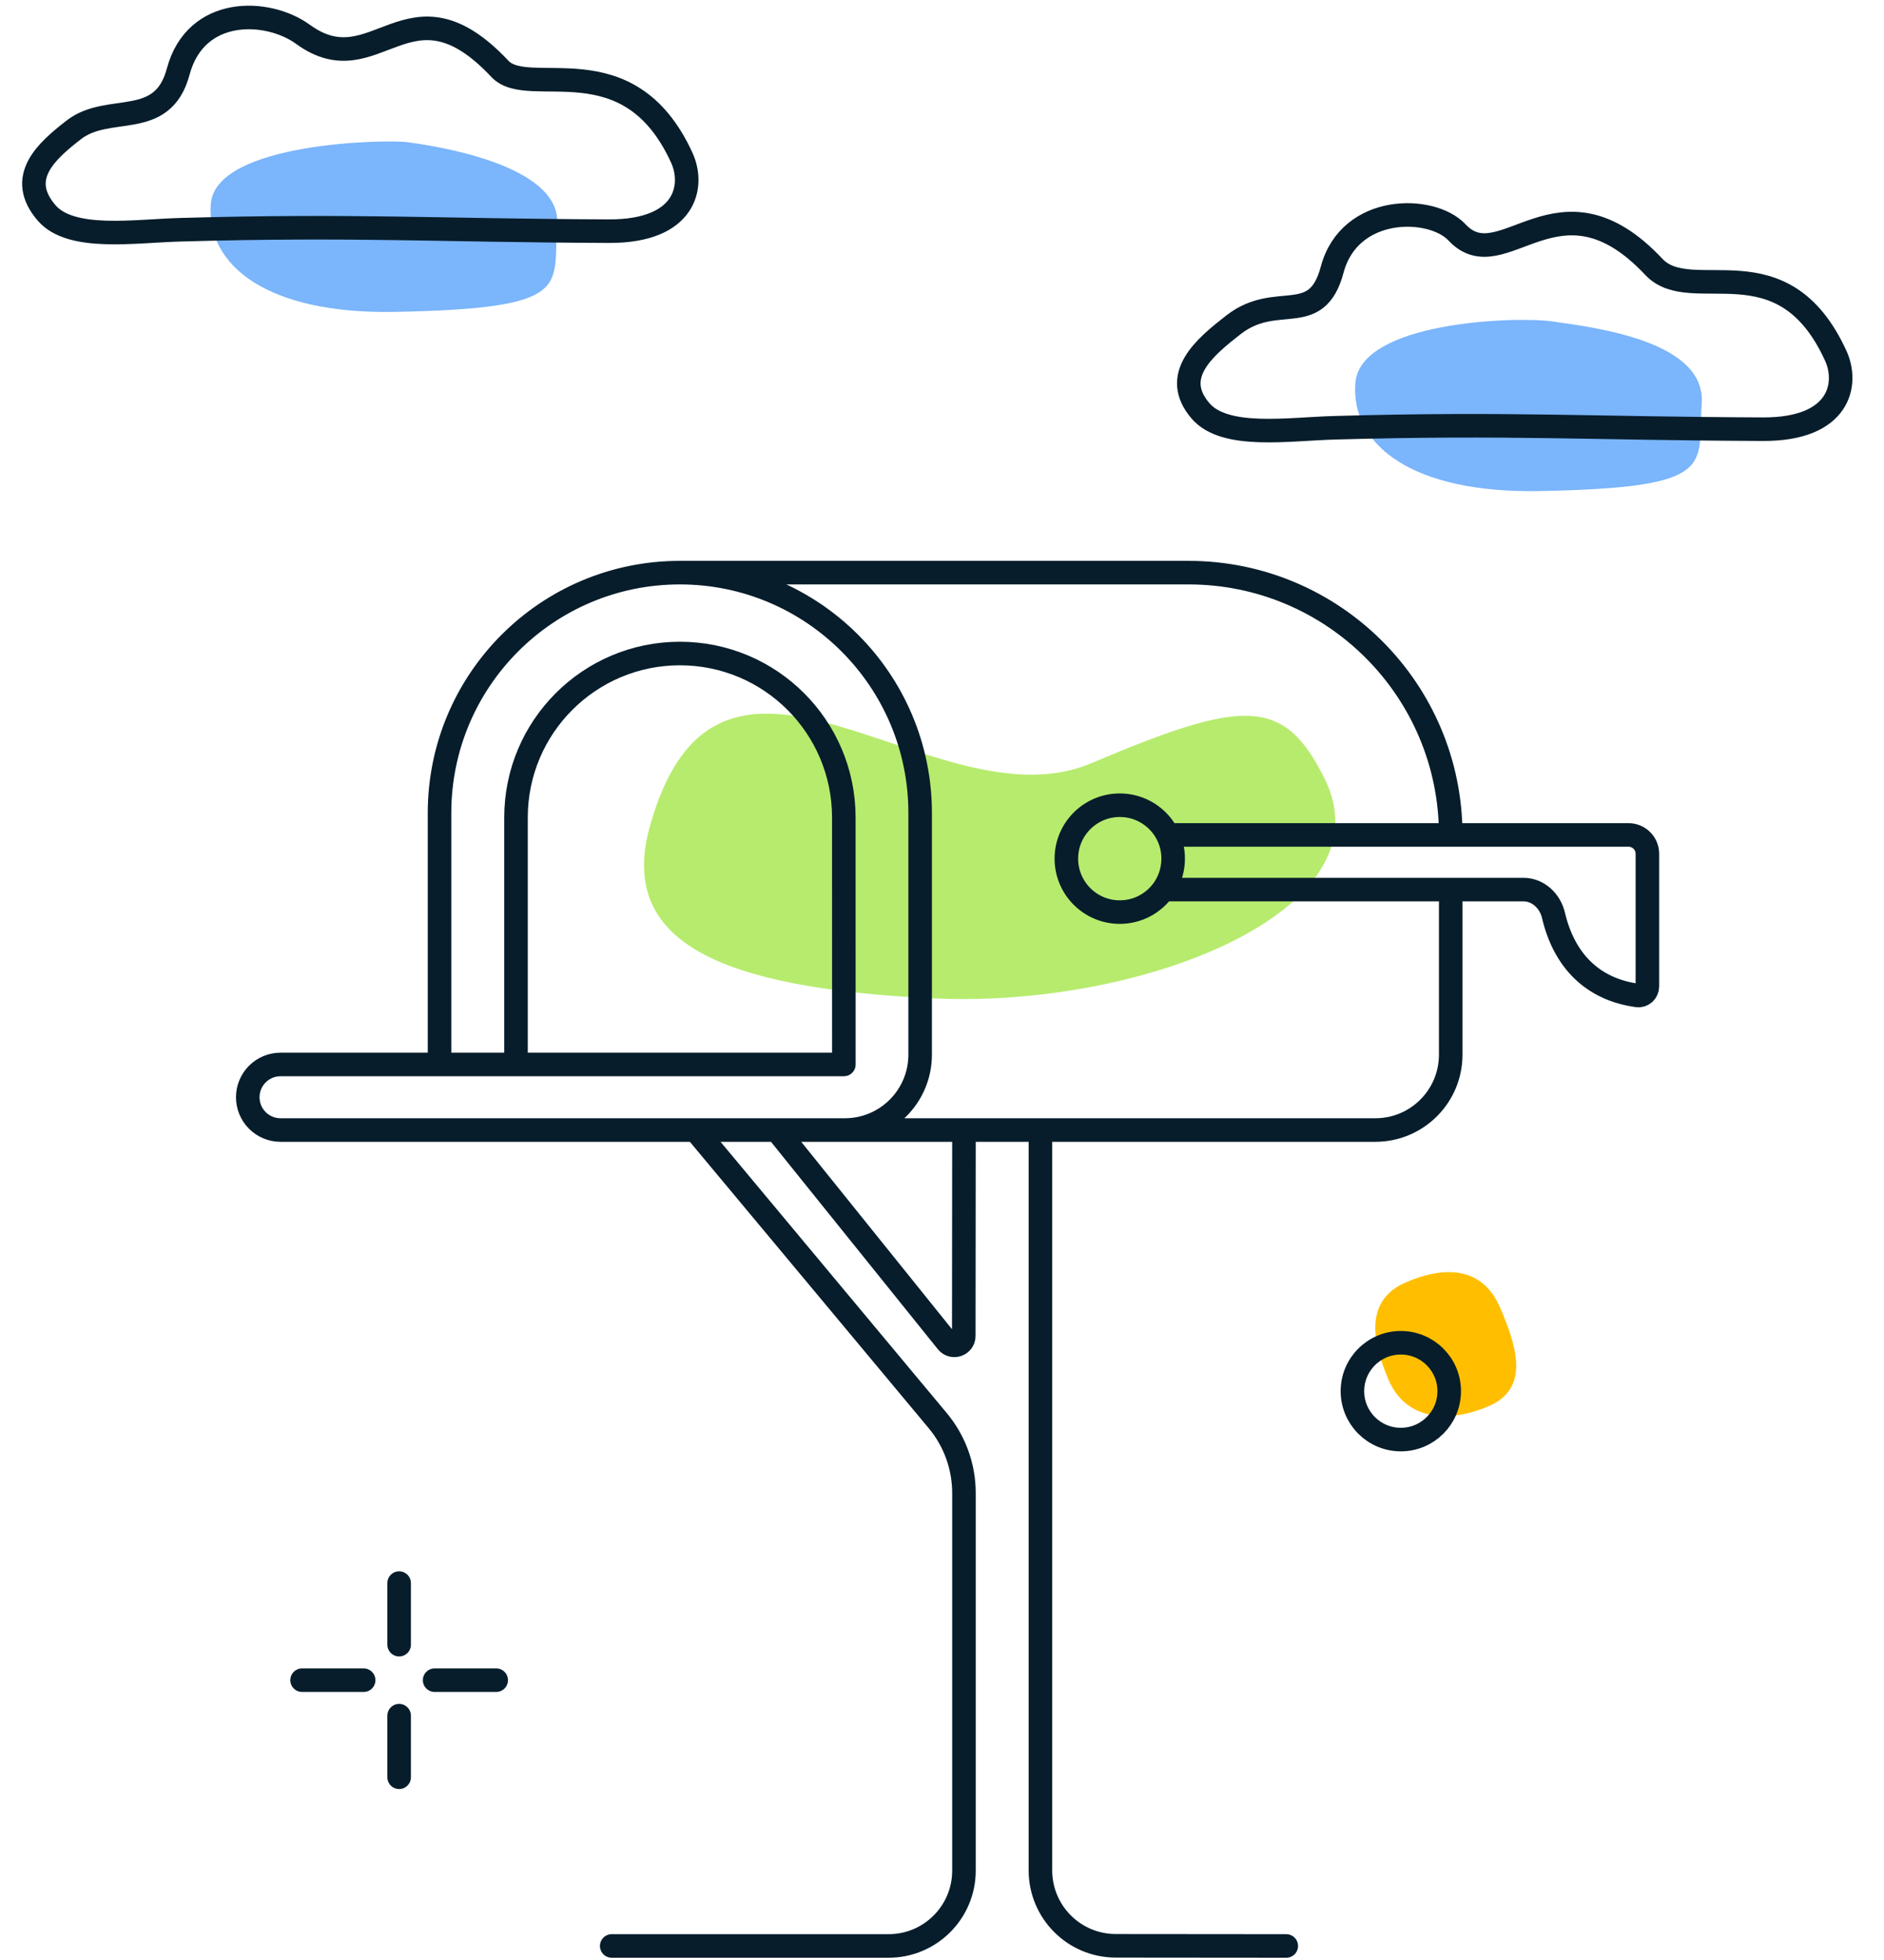 <svg width="200" height="208" viewBox="0 0 200 208" fill="none" xmlns="http://www.w3.org/2000/svg">
<path d="M140.644 82.689C136.318 73.913 132.052 74.127 115.842 80.998C99.317 88.003 76.393 61.233 68.995 87.673C65.535 100.037 76.547 104.861 98.976 105.945C121.404 107.029 147.477 96.553 140.644 82.689Z" fill="#B7EB6E"/>
<path d="M158.061 149.216C162.428 147.325 161.025 142.878 159.226 138.725C157.428 134.571 153.59 134.204 149.223 136.095C144.856 137.986 145.634 142.339 147.433 146.492C149.231 150.645 153.694 151.107 158.061 149.216Z" fill="#FFBF00"/>
<path d="M143.88 40.661C144.375 34.102 160.942 33.567 164.771 34.106C169.731 34.805 181.144 36.292 180.649 42.851C180.154 49.41 182.651 51.755 163.413 52.114C149.916 52.366 143.385 47.22 143.88 40.661Z" fill="#7BB5FB"/>
<path d="M22.378 21.645C22.873 15.086 41.079 14.782 43.269 15.09C45.3 15.376 59.642 17.276 59.147 23.835C58.652 30.395 61.149 32.74 41.91 33.099C28.414 33.35 21.883 28.204 22.378 21.645Z" fill="#7BB5FB"/>
<path d="M72.169 60.77H126.168C141.542 60.77 154.004 73.233 154.004 88.606V88.606M136.547 206.51L118.443 206.494C114.028 206.49 110.45 202.91 110.45 198.494V119.922M64.938 206.51H94.332C98.75 206.51 102.332 202.928 102.332 198.51V158.448C102.332 155.638 101.346 152.918 99.547 150.761L73.82 119.922M82.445 119.922L89.68 119.922C94.099 119.922 97.68 116.341 97.68 111.922V86.281C97.68 72.192 86.259 60.77 72.169 60.77V60.77C58.08 60.77 46.659 72.192 46.659 86.281V112.963M82.445 119.922H73.82M82.445 119.922H102.332M82.445 119.922L100.532 142.397C101.124 143.132 102.311 142.715 102.312 141.771L102.332 119.922M123.958 88.606C123.031 86.736 121.103 85.451 118.874 85.451C115.741 85.451 113.202 87.99 113.202 91.122C113.202 94.255 115.741 96.794 118.874 96.794C120.783 96.794 122.471 95.851 123.499 94.406M123.958 88.606C124.875 90.455 124.696 92.723 123.499 94.406M123.958 88.606H154.004M123.499 94.406H154.004M154.004 88.606H172.882C173.987 88.606 174.882 89.502 174.882 90.606V104.681C174.882 105.256 174.396 105.716 173.826 105.64C169.022 104.992 166.028 101.89 164.913 97.138C164.556 95.617 163.29 94.406 161.727 94.406H154.004M154.004 94.406V111.922C154.004 116.341 150.423 119.922 146.004 119.922H110.45M54.778 112.963H89.582L89.577 86.749C89.575 77.141 81.785 69.353 72.177 69.353V69.353C62.568 69.353 54.778 77.143 54.778 86.753V112.963ZM54.778 112.963H46.659M46.659 112.963H29.781C27.86 112.963 26.302 114.521 26.302 116.443V116.443C26.302 118.365 27.86 119.922 29.781 119.922H73.82M102.332 119.922H110.45M42.371 168.001V174.536M42.371 182.071V188.607M38.603 178.304H32.068M52.674 178.304H46.139M187.137 45.547C195.363 45.585 196.232 40.717 194.882 37.763C189.212 25.36 179.571 32.586 175.568 28.322C165.432 17.521 159.53 29.856 154.673 24.664C151.989 21.791 143.282 21.664 141.421 28.613C139.75 34.878 135.544 30.888 130.954 34.46C127.929 36.814 124.208 39.864 127.461 43.623C130.068 46.623 136.814 45.522 141.712 45.395C160.381 44.876 168.506 45.471 187.137 45.547ZM64.635 24.531C72.861 24.569 73.732 19.703 72.38 16.747C66.71 4.344 56.155 10.596 53.066 7.306C43.364 -3.034 39.935 9.288 32.171 3.648C28.401 0.91 20.78 0.648 18.919 7.597C17.248 13.862 11.542 10.891 7.821 13.789C4.958 16.018 1.706 18.848 4.959 22.607C7.566 25.607 14.312 24.506 19.21 24.379C37.879 23.86 46.004 24.455 64.635 24.531ZM153.844 147.634C153.844 150.471 151.544 152.771 148.707 152.771C145.87 152.771 143.57 150.471 143.57 147.634C143.57 144.797 145.87 142.497 148.707 142.497C151.544 142.497 153.844 144.797 153.844 147.634Z" stroke="#071D2B" stroke-width="2.5" stroke-miterlimit="10" stroke-linecap="round" stroke-linejoin="round"/>
</svg>
